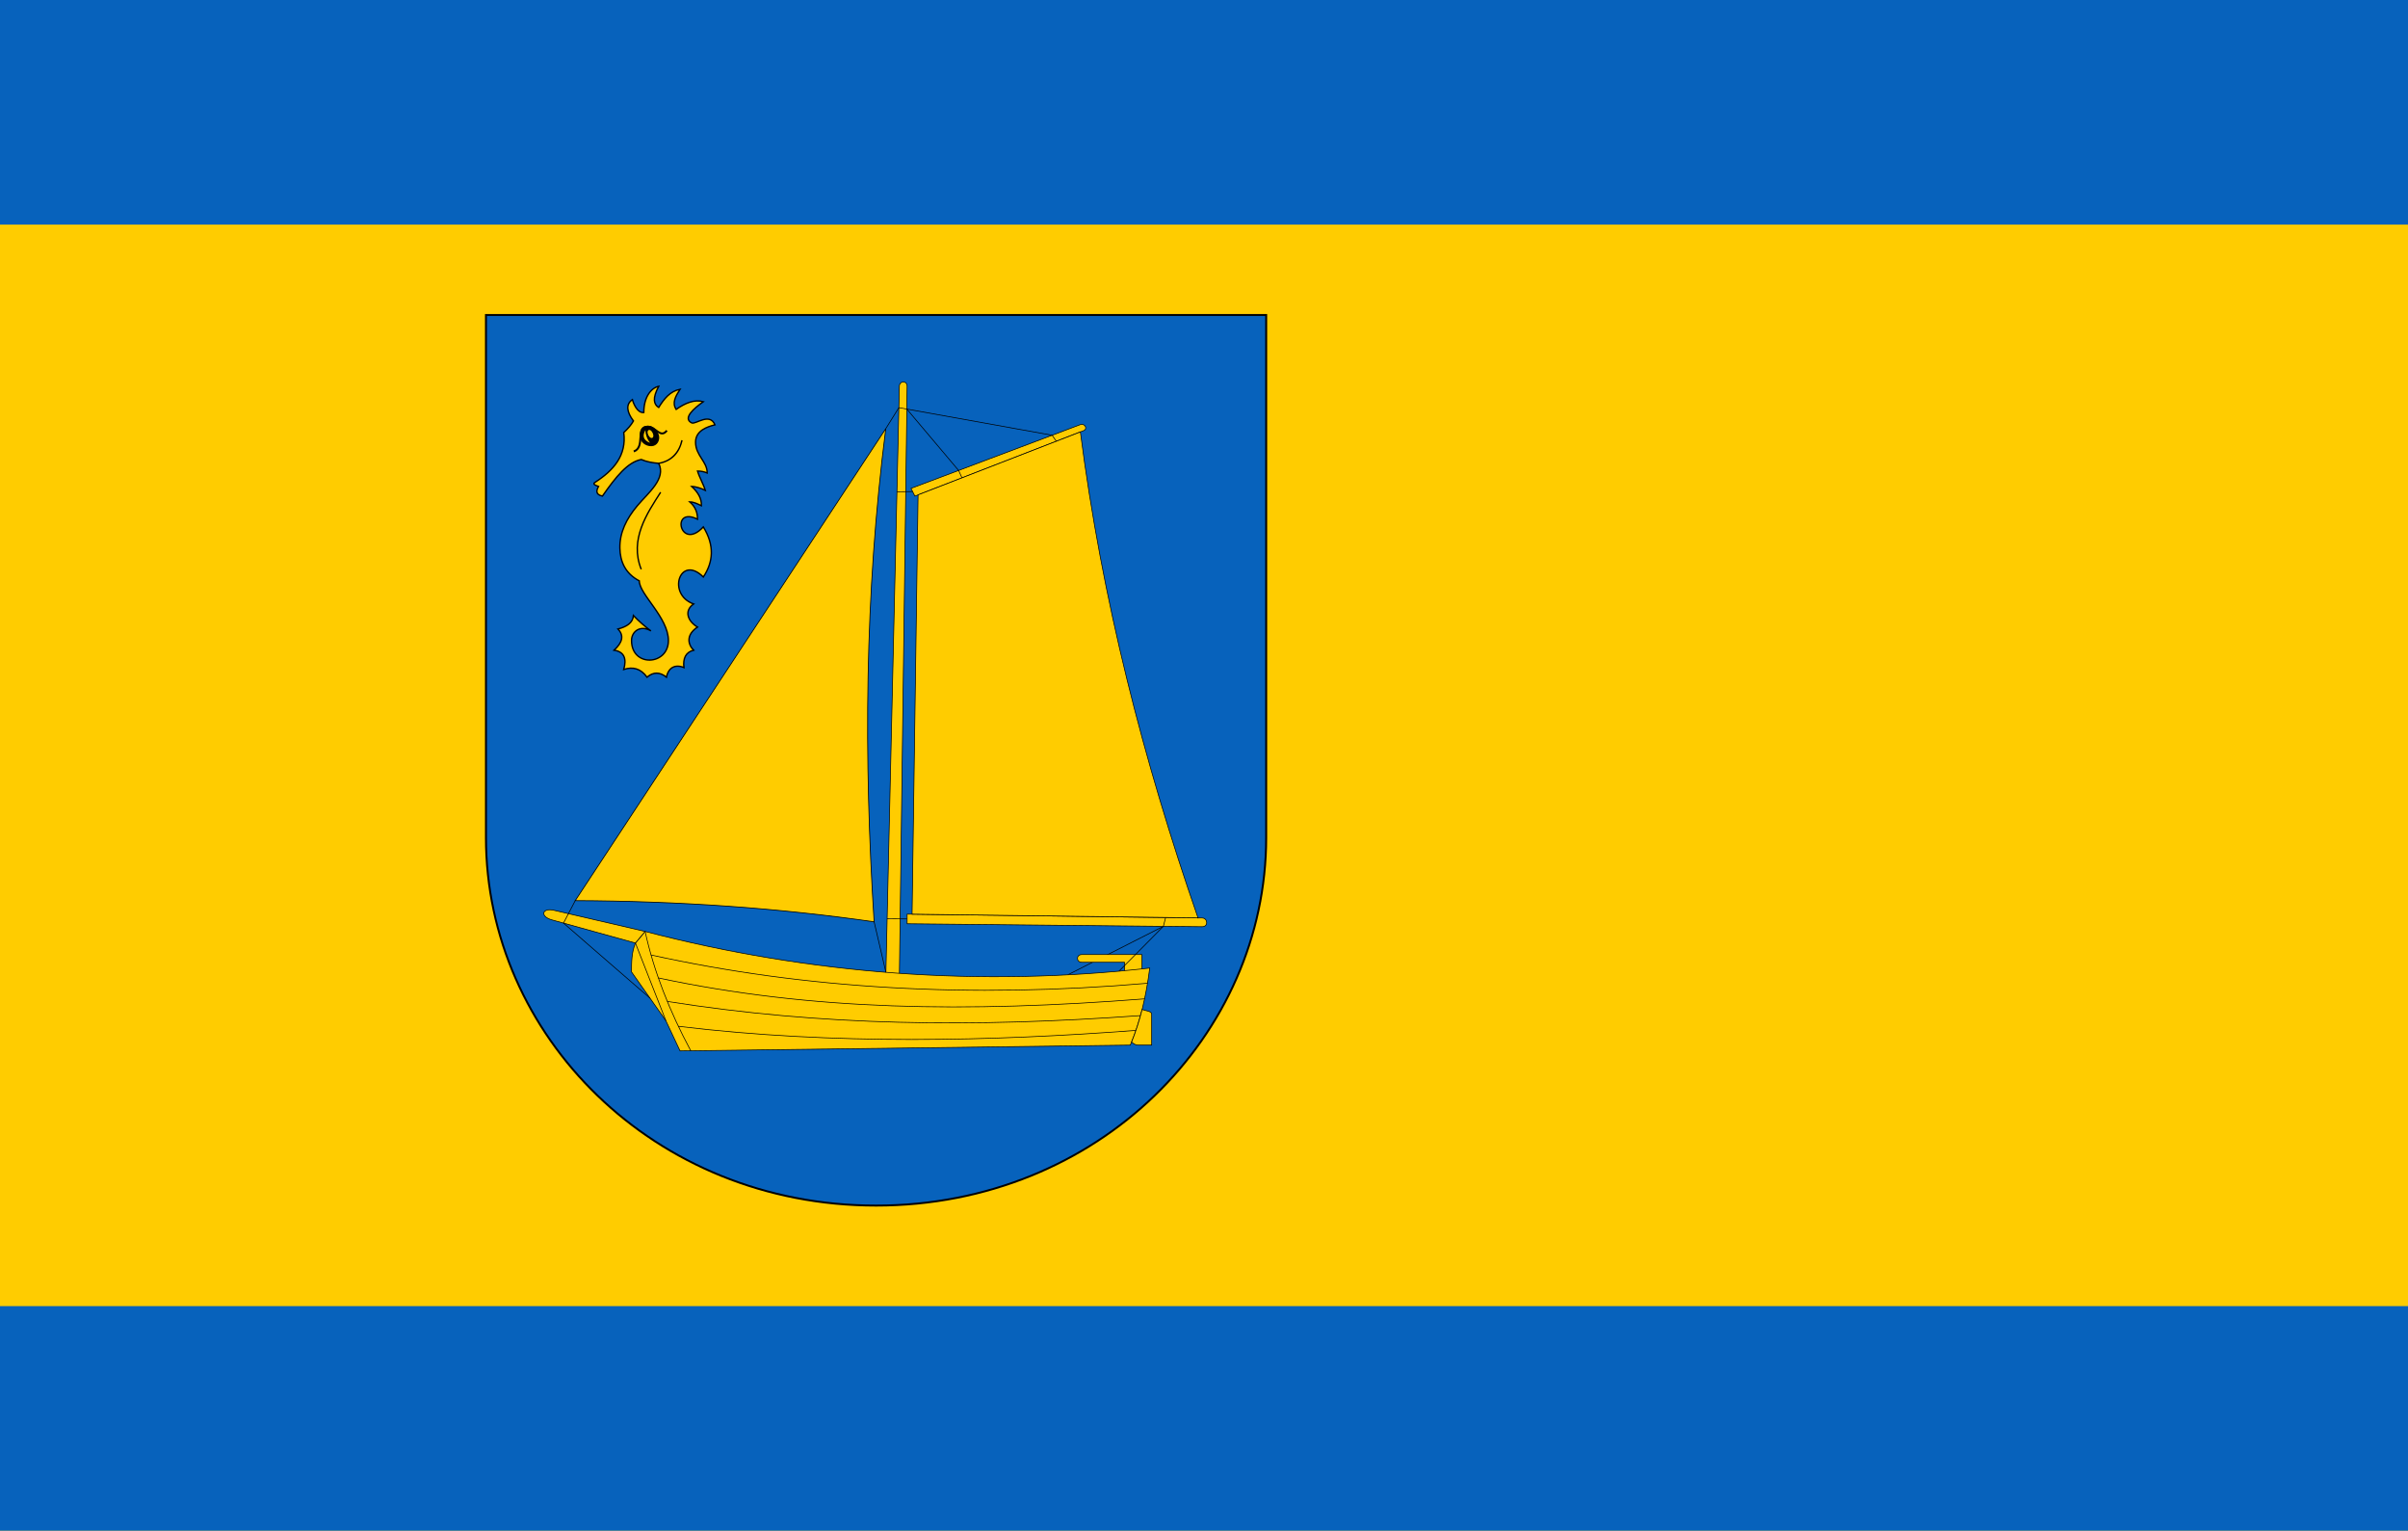 <?xml version="1.0" encoding="UTF-8" standalone="no"?>
<!-- Created with Inkscape (http://www.inkscape.org/) -->

<svg
   xmlns:dc="http://purl.org/dc/elements/1.1/"
   xmlns:cc="http://creativecommons.org/ns#"
   xmlns:rdf="http://www.w3.org/1999/02/22-rdf-syntax-ns#"
   xmlns:svg="http://www.w3.org/2000/svg"
   xmlns="http://www.w3.org/2000/svg"
   xmlns:sodipodi="http://sodipodi.sourceforge.net/DTD/sodipodi-0.dtd"
   xmlns:inkscape="http://www.inkscape.org/namespaces/inkscape"
   version="1.1"
   id="svg2"
   width="2000"
   height="1271"
   viewBox="0 0 2000 1271"
   sodipodi:docname="Flagge Timmendorfer Strand.svg"
   inkscape:version="0.92.3 (2405546, 2018-03-11)">
  <defs
     id="defs6">
    <style
       id="style883"
       type="text/css">
   <![CDATA[
    .str0 {stroke:black;stroke-width:0.5}
    .str1 {stroke:black;stroke-width:0.353}
    .str2 {stroke:black;stroke-width:0.5}
    .str3 {stroke:black;stroke-width:0.2}
    .str4 {stroke:black;stroke-width:0.176}
    .fil2 {fill:none}
    .fil3 {fill:black}
    .fil1 {fill:#ffcc00}
    .fil0 {fill:#0762bc}
   ]]>
  </style>
  </defs>
  <sodipodi:namedview
     pagecolor="#ffffff"
     bordercolor="#666666"
     borderopacity="1"
     objecttolerance="10"
     gridtolerance="10"
     guidetolerance="10"
     inkscape:pageopacity="0"
     inkscape:pageshadow="2"
     inkscape:window-width="1920"
     inkscape:window-height="1017"
     id="namedview4"
     showgrid="false"
     inkscape:zoom="0.28400001"
     inkscape:cx="-54.305561"
     inkscape:cy="711.59688"
     inkscape:window-x="-8"
     inkscape:window-y="-8"
     inkscape:window-maximized="1"
     inkscape:current-layer="svg2" />
  <path
     style="display:inline;fill:#ffcc00;fill-opacity:1;fill-rule:evenodd;stroke:none;stroke-width:5.464;stroke-linecap:butt;stroke-linejoin:miter;stroke-miterlimit:4;stroke-dasharray:none;stroke-opacity:1"
     id="rect4264-0"
     sodipodi:nodetypes="cccccc"
     d="M -2.62e-4,1.77e-4 2000,7.7e-5 c 0,0 0,1150.643 0,1271 -2000,0 0,0 -2000,0 C 3.8e-5,1137.429 -6.2e-5,7.7e-5 -6.2e-5,7.7e-5 Z"
     inkscape:connector-curvature="0" />
  <g
     style="clip-rule:evenodd;fill-rule:evenodd;image-rendering:optimizeQuality;shape-rendering:geometricPrecision;text-rendering:geometricPrecision"
     id="g988"
     transform="matrix(3.224,0,0,3.199,400.398,258.355)">
    <g
       id="WappenTimmendorferStrand">
   <path
   d="M 1,1 H 202 V 136.675 C 202,187.93 158.785,232.15 101.5,232.15 44.215,232.15 1,187.93 1,136.675 Z"
   class="fil0 str0"
   id="Wappen"
   inkscape:connector-curvature="0"
   style="fill:#0762bc;stroke:#000000;stroke-width:0.5" />

   <g
   id="Seepferdchen">
    <path
   id="path888"
   d="m 38.5,85.5 c 0,-2.5 2.444,-4.101 5,-2.5 -1.613,-1.218 -3.128,-2.536 -4.5,-4 -0.165,1.919 -1.758,2.919 -4,3.5 1.678,1.728 1.108,3.574 -1,5.5 2.657,0.401 3.276,2.216 2.5,5 2.302,-0.766 4.331,-0.297 6,2 1.622,-1.391 3.288,-1.391 5,0 0.5,-2.5 2.244,-3.423 4.5,-2.5 -0.268,-2.399 0.457,-3.988 2.5,-4.5 -1.508,-1.522 -2,-4 1,-6 -2.5,-1.5 -3.561,-4.208 -1,-6 -7,-2.5 -3.5,-13 2.5,-7 2.578,-3.907 2.922,-8.183 0,-13 -6,6.5 -8.5,-5.5 -1.5,-2 0.04,-1.796 -0.626,-3.296 -2,-4.5 1,0 2,0.5 3,1 0.101,-1.751 -0.789,-3.413 -2.5,-5 1,0 2.5,0.5 3.5,1 -0.5,-1.667 -1.5,-3.333 -2,-5 1,0 1.71,0.181 2.5,0.5 0,-3 -3,-4.5 -3,-8 0,-3 3,-4 5,-4.5 -1.403,-3.293 -5,0 -6,-0.5 -2.387,-1.193 0.562,-3.763 3,-5.5 -2.249,-0.65 -4.601,0.309 -7,2 -1.103,-1.712 -0.195,-3.321 1,-5.228 -2.6,0.538 -4.082,2.449 -5.5,4.728 -1.289,-0.807 -1.657,-2.347 0,-5.5 -1.969,0.449 -3.833,2.809 -3.833,6.809 C 40,26.5 39,24 38.721,22.956 36.976,24.169 37.25,26.153 39,28.5 c -0.603,1.045 -1.451,2.042 -2.5,3 0.768,5.948 -2.615,9.845 -7.5,13 -0.368,0.271 -0.235,0.586 1,1 -0.579,1.036 -0.807,2.113 1,2.5 3.486,-5.027 6.481,-8.803 10,-9.5 1.5,0.653 3,0.858 4.5,1 3.243,-0.605 5.243,-2.605 6,-6 -0.731,3.409 -3,5.5 -6,6 2,4 -2.752,7.691 -5.5,11 -2.832,3.409 -4.57,6.962 -4.5,11 0.06,3.454 1.376,6.598 5,8.5 0,3.5 7.5,9.5 7.5,15.5 0,6.5 -9.5,7 -9.5,0 z"
   class="fil1 str1"
   inkscape:connector-curvature="0"
   style="fill:#ffcc00;stroke:#000000;stroke-width:0.353" />

    <path
   id="path890"
   d="M 41,67 C 37.92,59.246 42.5,52.5 46,47"
   class="fil2 str1"
   inkscape:connector-curvature="0"
   style="fill:none;stroke:#000000;stroke-width:0.353" />

    <g
   id="Auge">
     <path
   id="path892"
   d="m 42.717,29.981 c 1.407,0 2.405,1.396 2.625,2.41 0.22,1.014 -0.364,2.41 -1.771,2.41 -1.407,0 -2.683,-1.018 -2.683,-2.488 0,-1.47 0.422,-2.332 1.829,-2.332 z"
   class="fil3 str2"
   inkscape:connector-curvature="0"
   style="fill:#000000;stroke:#000000;stroke-width:0.5" />

     <path
   id="path894"
   d="m 39.074,36.411 c 3.104,-1.076 0.284,-6.408 3.643,-6.43 2.011,-0.013 3.218,3.17 4.883,1.016"
   class="fil2 str2"
   inkscape:connector-curvature="0"
   style="fill:none;stroke:#000000;stroke-width:0.5" />

     <path
   id="path896"
   d="m 42.077,30.869 c -0.826,1.458 -0.595,2.615 1.207,3.313 -0.801,-1.014 -1.179,-2.134 -1.207,-3.313 z"
   class="fil1"
   inkscape:connector-curvature="0"
   style="fill:#ffcc00" />

     <ellipse
   id="ellipse898"
   ry="1.123"
   rx="0.622"
   transform="rotate(-25,93.584,-81.895)"
   class="fil1"
   cx="0"
   cy="0"
   style="fill:#ffcc00" />

    </g>

   </g>

   <g
   id="Segelboot">
    <path
   d="M 104,30.5 24,153 c 26.93,0.107 52.596,1.941 77,5.5 -2.673,-42.312 -2.476,-84.901 3,-128 z"
   class="fil1 str3"
   id="Bugsegel"
   inkscape:connector-curvature="0"
   style="fill:#ffcc00;stroke:#000000;stroke-width:0.2" />

    <line
   y2="159.671"
   x2="175.512"
   y1="172.26"
   x1="150.885"
   class="fil2 str4"
   id="Takelage2"
   style="fill:none;stroke:#000000;stroke-width:0.176" />

    <path
   d="M 107.5,19.5 104,173 h 3.5 l 2,-153.5 c 0.019,-1.5 -1.966,-1.499 -2,0 z"
   class="fil1 str4"
   id="Mast"
   inkscape:connector-curvature="0"
   style="fill:#ffcc00;stroke:#000000;stroke-width:0.176" />

    <g
   id="Boot">
     <path
   d="m 170,167 v 4.5 h -4.5 V 169 h -11 c -1.478,0 -1.496,-2 0,-2 z"
   class="fil1 str4"
   id="Pinne"
   inkscape:connector-curvature="0"
   style="fill:#ffcc00;stroke:#000000;stroke-width:0.176" />

     <path
   d="m 167,190.5 c 2.544,-6.059 4.107,-12.797 5,-20 -43.589,4.967 -87.586,1.66 -130,-9.5 l -2.5,3 c -1,2.5 -1,5 -1,7.5 l 8.857,12.675 -9e-4,-0.002 L 51,192 Z"
   class="fil1 str4"
   id="Rumpf"
   inkscape:connector-curvature="0"
   style="fill:#ffcc00;stroke:#000000;stroke-width:0.176" />

     <path
   id="path907"
   d="m 42,161 c 2.251,10.354 6.295,20.71 11.761,30.964"
   class="fil2 str4"
   inkscape:connector-curvature="0"
   style="fill:none;stroke:#000000;stroke-width:0.176" />

     <line
   id="line909"
   y2="184.175"
   x2="47.357"
   y1="164"
   x1="39.5"
   class="fil2 str4"
   style="fill:none;stroke:#000000;stroke-width:0.176" />

     <path
   id="path911"
   d="m 43.533,167.107 c 39.591,8.8 82.195,11.31 127.901,7.34"
   class="fil2 str4"
   inkscape:connector-curvature="0"
   style="fill:none;stroke:#000000;stroke-width:0.176" />

     <path
   id="path913"
   d="m 45.415,173.065 c 39.489,8.479 79.435,9.023 125.261,5.428"
   class="fil2 str4"
   inkscape:connector-curvature="0"
   style="fill:none;stroke:#000000;stroke-width:0.176" />

     <path
   id="path915"
   d="m 47.722,179.164 c 39.778,6.336 78.278,6.836 121.902,3.671"
   class="fil2 str4"
   inkscape:connector-curvature="0"
   style="fill:none;stroke:#000000;stroke-width:0.176" />

     <path
   id="path917"
   d="m 50.567,185.616 c 39.933,4.885 80.933,3.885 117.879,1.067"
   class="fil2 str4"
   inkscape:connector-curvature="0"
   style="fill:none;stroke:#000000;stroke-width:0.176" />

     <path
   d="m 39.5,164 2.5,-3 -23.5,-5.5 c -3.039,-0.711 -3.691,1.61 -0.5,2.5 z"
   class="fil1 str4"
   id="Spitze"
   inkscape:connector-curvature="0"
   style="fill:#ffcc00;stroke:#000000;stroke-width:0.176" />

     <path
   d="m 167.323,189.713 9e-4,-0.003 c 1.086,-2.702 1.984,-5.534 2.72,-8.479 l 8e-4,-0.002 c 0.818,0.424 2.455,0.35 2.455,1.271 v 8 h -3.5 c -0.617,0 -1.228,-0.37 -1.677,-0.787 z"
   class="fil1 str4"
   id="Ruder"
   inkscape:connector-curvature="0"
   style="fill:#ffcc00;stroke:#000000;stroke-width:0.176" />

    </g>

    <path
   d="m 185.5,157.5 -76,-1 v 2.5 l 76,0.772 c 1.676,0.017 1.457,-2.253 0,-2.272 z"
   class="fil1 str4"
   id="AuslegerUnten"
   inkscape:connector-curvature="0"
   style="fill:#ffcc00;stroke:#000000;stroke-width:0.176" />

    <path
   d="m 155,31 -43.5,17 -1,-2 43.5,-16.5 c 1.382,-0.524 2.037,1.095 1,1.5 z"
   class="fil1 str4"
   id="AuslegerOben"
   inkscape:connector-curvature="0"
   style="fill:#ffcc00;stroke:#000000;stroke-width:0.176" />

    <path
   d="m 154.134,31.339 -41.812,16.34 -1.546,108.838 73.666,0.969 C 170.361,116.595 159.668,74.717 154.134,31.339 Z"
   class="fil1 str4"
   id="Hauptsegel"
   inkscape:connector-curvature="0"
   style="fill:#ffcc00;stroke:#000000;stroke-width:0.176" />

    <g
   id="Takelage1">
     <polyline
   id="polyline925"
   points="104,30.5 107.374,25.044 146.86,32.208 147.929,33.763 "
   class="fil2 str4"
   style="fill:none;stroke:#000000;stroke-width:0.176" />

     <polyline
   id="polyline927"
   points="109.423,25.416 122.765,41.348 123.631,43.259 "
   class="fil2 str4"
   style="fill:none;stroke:#000000;stroke-width:0.176" />

     <line
   id="line929"
   y2="46.824"
   x2="110.912"
   y1="46.875"
   x1="106.876"
   class="fil2 str4"
   style="fill:none;stroke:#000000;stroke-width:0.176" />

     <line
   id="line931"
   y2="157.75"
   x2="109.5"
   y1="157.705"
   x1="104.349"
   class="fil2 str4"
   style="fill:none;stroke:#000000;stroke-width:0.176" />

     <line
   id="line933"
   y2="171.603"
   x2="104.032"
   y1="158.5"
   x1="101"
   class="fil2 str4"
   style="fill:none;stroke:#000000;stroke-width:0.176" />

     <polyline
   id="polyline935"
   points="24,153 20.973,158.83 43.269,178.325 "
   class="fil2 str4"
   style="fill:none;stroke:#000000;stroke-width:0.176" />

     <line
   id="line937"
   y2="159.671"
   x2="175.512"
   y1="171.311"
   x1="164.079"
   class="fil2 str4"
   style="fill:none;stroke:#000000;stroke-width:0.176" />

     <line
   id="line939"
   y2="157.376"
   x2="176.096"
   y1="159.671"
   x1="175.512"
   class="fil2 str4"
   style="fill:none;stroke:#000000;stroke-width:0.176" />

    </g>

   </g>

  </g>
  </g>
  <rect
     style="opacity:1;fill:#0762bc;fill-opacity:1;fill-rule:evenodd;stroke:none;stroke-width:0.383;stroke-opacity:0"
     id="rect990"
     width="2000"
     height="186.493"
     x="-0"
     y="0" />
  <rect
     style="opacity:1;fill:#0762bc;fill-opacity:1;fill-rule:evenodd;stroke:none;stroke-width:0.383;stroke-opacity:0"
     id="rect990-4"
     width="2000"
     height="186.493"
     x="-0"
     y="1084.507" />
</svg>
